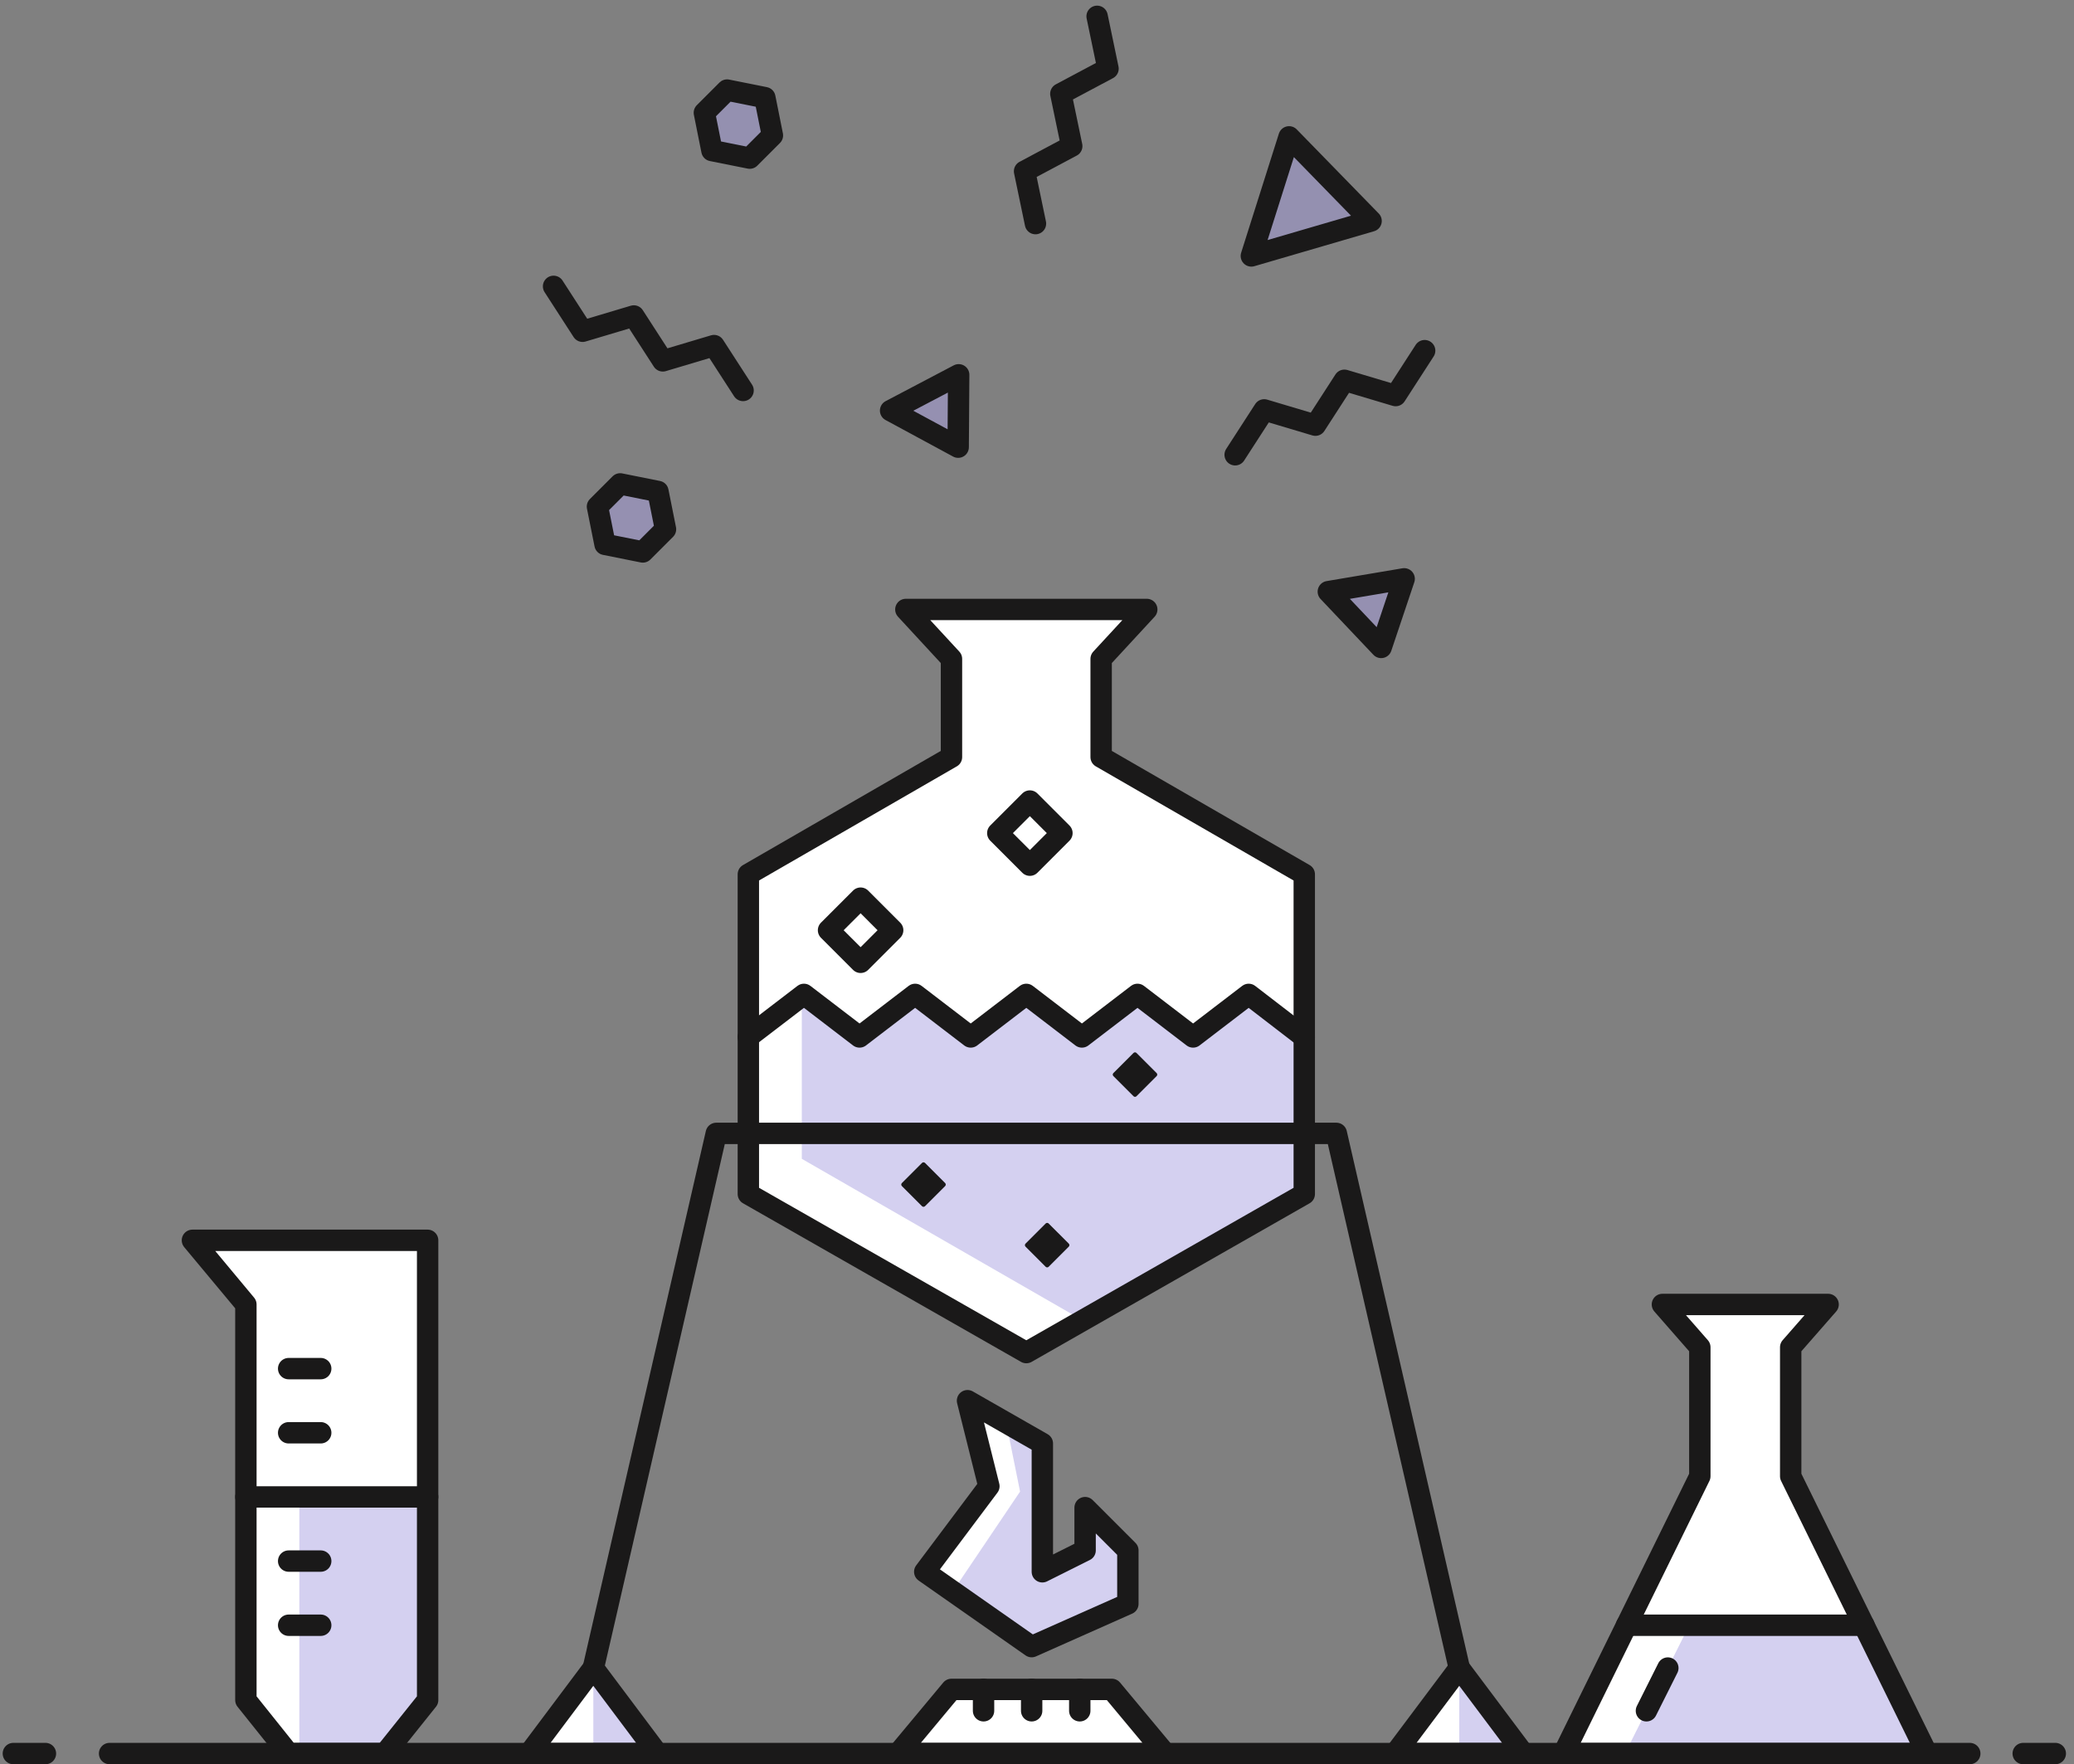 <svg width="194" height="165" viewBox="0 0 194 165" xmlns="http://www.w3.org/2000/svg" xmlns:xlink="http://www.w3.org/1999/xlink"><rect x="0" y="0" width="194" height="165" fill="#808080" stroke="none"/><title>illustration-4</title><desc>Created with Sketch.</desc><defs/><g id="Page-1" stroke="none" stroke-width="1" fill="none" fill-rule="evenodd"><g id="illustration-4" transform="translate(1, 1)"><polygon id="Fill-194" fill="#fff" points="35 163 26 163 22 158 22 121 17 115 39 115 39 158"/><polygon id="Fill-195" fill="#fff" points="48.5 163 54.5 155 60.5 163"/><polygon id="Fill-196" fill="#fff" points="141.5 163 135.5 155 129.5 163"/><polygon id="Fill-197" fill="#fff" points="179.25 163 166.5 137.063 166.5 125 170 121 154.5 121 158 125 158 137.063 145.25 163"/><polygon id="Fill-198" fill="#fff" points="102 69.807 102 60.62 106.267 56 83.733 56 88 60.62 88 69.807 69 80.77 69 110.67 95 125.5 121 110.67 121 80.77"/><polygon id="Fill-223" fill="#fff" points="85.5 146 95.5 153 104.5 149 104.5 144 100.5 140 100.5 144 96.5 146 96.5 134 89.5 130 91.5 138"/><polygon id="Fill-199" fill-opacity=".499" fill="#a9a0e1" points="88.124 147.835 95.499 153 104.499 149 104.499 144 100.499 140 100.499 144 96.499 146 96.499 134 93.12 132.068 94.416 138.5"/><polygon id="Fill-200" fill-opacity=".499" fill="#a9a0e1" points="135.5 163 141.5 163 135.5 155"/><polygon id="Fill-201" fill-opacity=".499" fill="#a9a0e1" points="54.5 163 60.5 163 54.5 155"/><polygon id="Fill-202" fill-opacity=".499" fill="#a9a0e1" points="157.015 151 151 163 179.25 163 173.352 151"/><polygon id="Fill-203" fill-opacity=".499" fill="#a9a0e1" points="27 139 27 163 35 163 39 158 39 139"/><polygon id="Fill-204" fill-opacity=".499" fill="#a9a0e1" points="121 110.67 121 96 115.8 92 110.6 95.98 105.4 92 100.2 95.98 95 92 89.8 95.98 84.6 92 79.4 95.98 74.2 92 74 92.153 74 107.378 100.28 122.488"/><polygon id="Fill-205" fill-opacity=".499" fill="#a9a0e1" points="127.25 19.666 119.579 11.8 116.05 22.936"/><polygon id="Stroke-206" stroke="#1a1919" stroke-width="2" stroke-linecap="round" stroke-linejoin="round" points="127.25 19.666 119.579 11.8 116.05 22.936"/><polygon id="Fill-207" fill-opacity=".496" fill="#a9a0e1" points="128.191 59.551 130.344 53.135 123.25 54.334"/><polygon id="Stroke-208" stroke="#1a1919" stroke-width="2" stroke-linecap="round" stroke-linejoin="round" points="128.191 59.551 130.344 53.135 123.25 54.334"/><polygon id="Fill-209" fill-opacity=".502" fill="#a9a0e1" points="88.627 40.821 88.674 34.054 82.306 37.402"/><polygon id="Stroke-210" stroke="#1a1919" stroke-width="2" stroke-linecap="round" stroke-linejoin="round" points="88.627 40.821 88.674 34.054 82.306 37.402"/><polyline id="Stroke-211" stroke="#1a1919" stroke-width="2" stroke-linecap="round" stroke-linejoin="round" points="50.78 25.782 53.495 29.981 58.286 28.551 61 32.75 65.791 31.32 68.506 35.518"/><polyline id="Stroke-212" stroke="#1a1919" stroke-width="2" stroke-linecap="round" stroke-linejoin="round" points="132.261 31.796 129.546 35.995 124.755 34.565 122.041 38.764 117.25 37.334 114.535 41.532"/><polyline id="Stroke-213" stroke="#1a1919" stroke-width="2" stroke-linecap="round" stroke-linejoin="round" points="101.623 0.527 102.643 5.422 98.23 7.772 99.25 12.667 94.837 15.017 95.857 19.912"/><polygon id="Fill-214" fill-opacity=".499" fill="#a9a0e1" points="69.129 13.788 65.594 13.081 64.886 9.545 67.008 7.424 70.543 8.131 71.25 11.666"/><polygon id="Stroke-215" stroke="#1a1919" stroke-width="2" stroke-linejoin="round" points="69.129 13.788 65.594 13.081 64.886 9.545 67.008 7.424 70.543 8.131 71.25 11.666"/><polygon id="Fill-216" fill-opacity=".502" fill="#a9a0e1" points="59.129 50.621 55.594 49.914 54.886 46.379 57.008 44.257 60.543 44.964 61.25 48.5"/><polygon id="Stroke-217" stroke="#1a1919" stroke-width="2" stroke-linejoin="round" points="59.129 50.621 55.594 49.914 54.886 46.379 57.008 44.257 60.543 44.964 61.25 48.5"/><polygon id="Stroke-218" stroke="#1a1919" stroke-width="2" stroke-linejoin="round" points="35 163 26 163 22 158 22 121 17 115 39 115 39 158"/><path d="M26 127h3" id="Stroke-219" stroke="#1a1919" stroke-width="2" stroke-linecap="round" stroke-linejoin="round"/><path d="M26 133h3" id="Stroke-220" stroke="#1a1919" stroke-width="2" stroke-linecap="round" stroke-linejoin="round"/><path d="M26 145h3" id="Stroke-221" stroke="#1a1919" stroke-width="2" stroke-linecap="round" stroke-linejoin="round"/><path d="M26 151h3" id="Stroke-222" stroke="#1a1919" stroke-width="2" stroke-linecap="round" stroke-linejoin="round"/><polygon id="Stroke-224" stroke="#1a1919" stroke-width="2" stroke-linecap="round" stroke-linejoin="round" points="85.5 146 95.5 153 104.5 149 104.5 144 100.5 140 100.5 144 96.5 146 96.5 134 89.5 130 91.5 138"/><polygon id="Fill-225" fill="#fff" points="108 163 83 163 88 157 103 157"/><polygon id="Stroke-226" stroke="#1a1919" stroke-width="2" stroke-linecap="round" stroke-linejoin="round" points="108 163 83 163 88 157 103 157"/><polygon id="Stroke-227" stroke="#1a1919" stroke-width="2" stroke-linejoin="round" points="102 69.807 102 60.62 106.267 56 83.733 56 88 60.62 88 69.807 69 80.77 69 110.67 95 125.5 121 110.67 121 80.77"/><polyline id="Stroke-228" stroke="#1a1919" stroke-width="2" stroke-linecap="round" stroke-linejoin="round" points="69 95.98 74.2 92 79.4 95.98 84.6 92 89.8 95.98 95 92 100.2 95.98 105.4 92 110.6 95.98 115.8 92 121 96"/><polygon id="Stroke-229" stroke="#1a1919" stroke-width="2" stroke-linecap="round" stroke-linejoin="round" points="48.5 163 54.5 155 60.5 163"/><polyline id="Stroke-230" stroke="#1a1919" stroke-width="2" stroke-linecap="round" stroke-linejoin="round" points="135.5 155 124 105 66 105 54.5 155"/><polygon id="Stroke-231" stroke="#1a1919" stroke-width="2" stroke-linecap="round" stroke-linejoin="round" points="141.5 163 135.5 155 129.5 163"/><path d="M153.005 159 155.008 155.004" id="Stroke-232" stroke="#1a1919" stroke-width="2" stroke-linecap="round" stroke-linejoin="round"/><polygon id="Stroke-233" stroke="#1a1919" stroke-width="2" stroke-linejoin="round" points="179.25 163 166.5 137.063 166.5 125 170 121 154.5 121 158 125 158 137.063 145.25 163"/><path d="M9.25 163h174" id="Stroke-234" stroke="#1a1919" stroke-width="2" stroke-linecap="round" stroke-linejoin="round"/><path d="M188.25 163h3" id="Stroke-235" stroke="#1a1919" stroke-width="2" stroke-linecap="round" stroke-linejoin="round"/><path d="M.25 163h3" id="Stroke-236" stroke="#1a1919" stroke-width="2" stroke-linecap="round" stroke-linejoin="round"/><path d="M173.351 151h-22.203" id="Stroke-237" stroke="#1a1919" stroke-width="2" stroke-linecap="round" stroke-linejoin="round"/><polygon id="Stroke-238" stroke="#1a1919" stroke-width="2" stroke-linecap="round" stroke-linejoin="round" points="95.332 73.916 92.332 76.916 95.332 79.916 98.332 76.916"/><polygon id="Stroke-239" stroke="#1a1919" stroke-width="2" stroke-linecap="round" stroke-linejoin="round" points="79.5 83 76.5 86 79.5 89 82.5 86"/><path d="M96.95 113.37C97.001 113.37 97.052 113.39 97.091 113.429L98.973 115.31C99.051 115.388 99.051 115.515 98.973 115.593L97.091 117.474C97.052 117.514 97.001 117.533 96.95 117.533 96.899 117.533 96.847 117.514 96.808 117.474l-1.881-1.881C94.848 115.515 94.848 115.388 94.927 115.31l1.881-1.881C96.847 113.39 96.899 113.37 96.95 113.37z" id="Fill-240" fill="#1a1919"/><path d="M105.167 97.418C105.116 97.418 105.064 97.439 105.025 97.478l-1.881 1.881C103.065 99.436 103.065 99.564 103.144 99.641l1.881 1.881C105.064 101.562 105.116 101.582 105.167 101.582S105.269 101.562 105.308 101.522L107.19 99.641C107.268 99.564 107.268 99.436 107.19 99.359L105.308 97.478C105.269 97.439 105.218 97.418 105.167 97.418" id="Fill-242" fill="#1a1919"/><path d="M85.384 107.704C85.333 107.704 85.281 107.724 85.242 107.763l-1.881 1.881C83.283 109.722 83.283 109.849 83.361 109.927l1.881 1.881C85.281 111.848 85.333 111.867 85.384 111.867 85.435 111.867 85.487 111.848 85.526 111.808l1.881-1.881C87.485 109.849 87.485 109.722 87.407 109.644l-1.881-1.881C85.487 107.724 85.435 107.704 85.384 107.704" id="Fill-244" fill="#1a1919"/><path d="M95.5 157v2" id="Stroke-246" stroke="#1a1919" stroke-width="2" stroke-linecap="round" stroke-linejoin="round"/><path d="M91 157v2" id="Stroke-248" stroke="#1a1919" stroke-width="2" stroke-linecap="round" stroke-linejoin="round"/><path d="M1e2 157v2" id="Stroke-250" stroke="#1a1919" stroke-width="2" stroke-linecap="round" stroke-linejoin="round"/><path d="M22 139H39" id="Stroke-252" stroke="#1a1919" stroke-width="2" stroke-linecap="round" stroke-linejoin="round"/></g></g></svg>